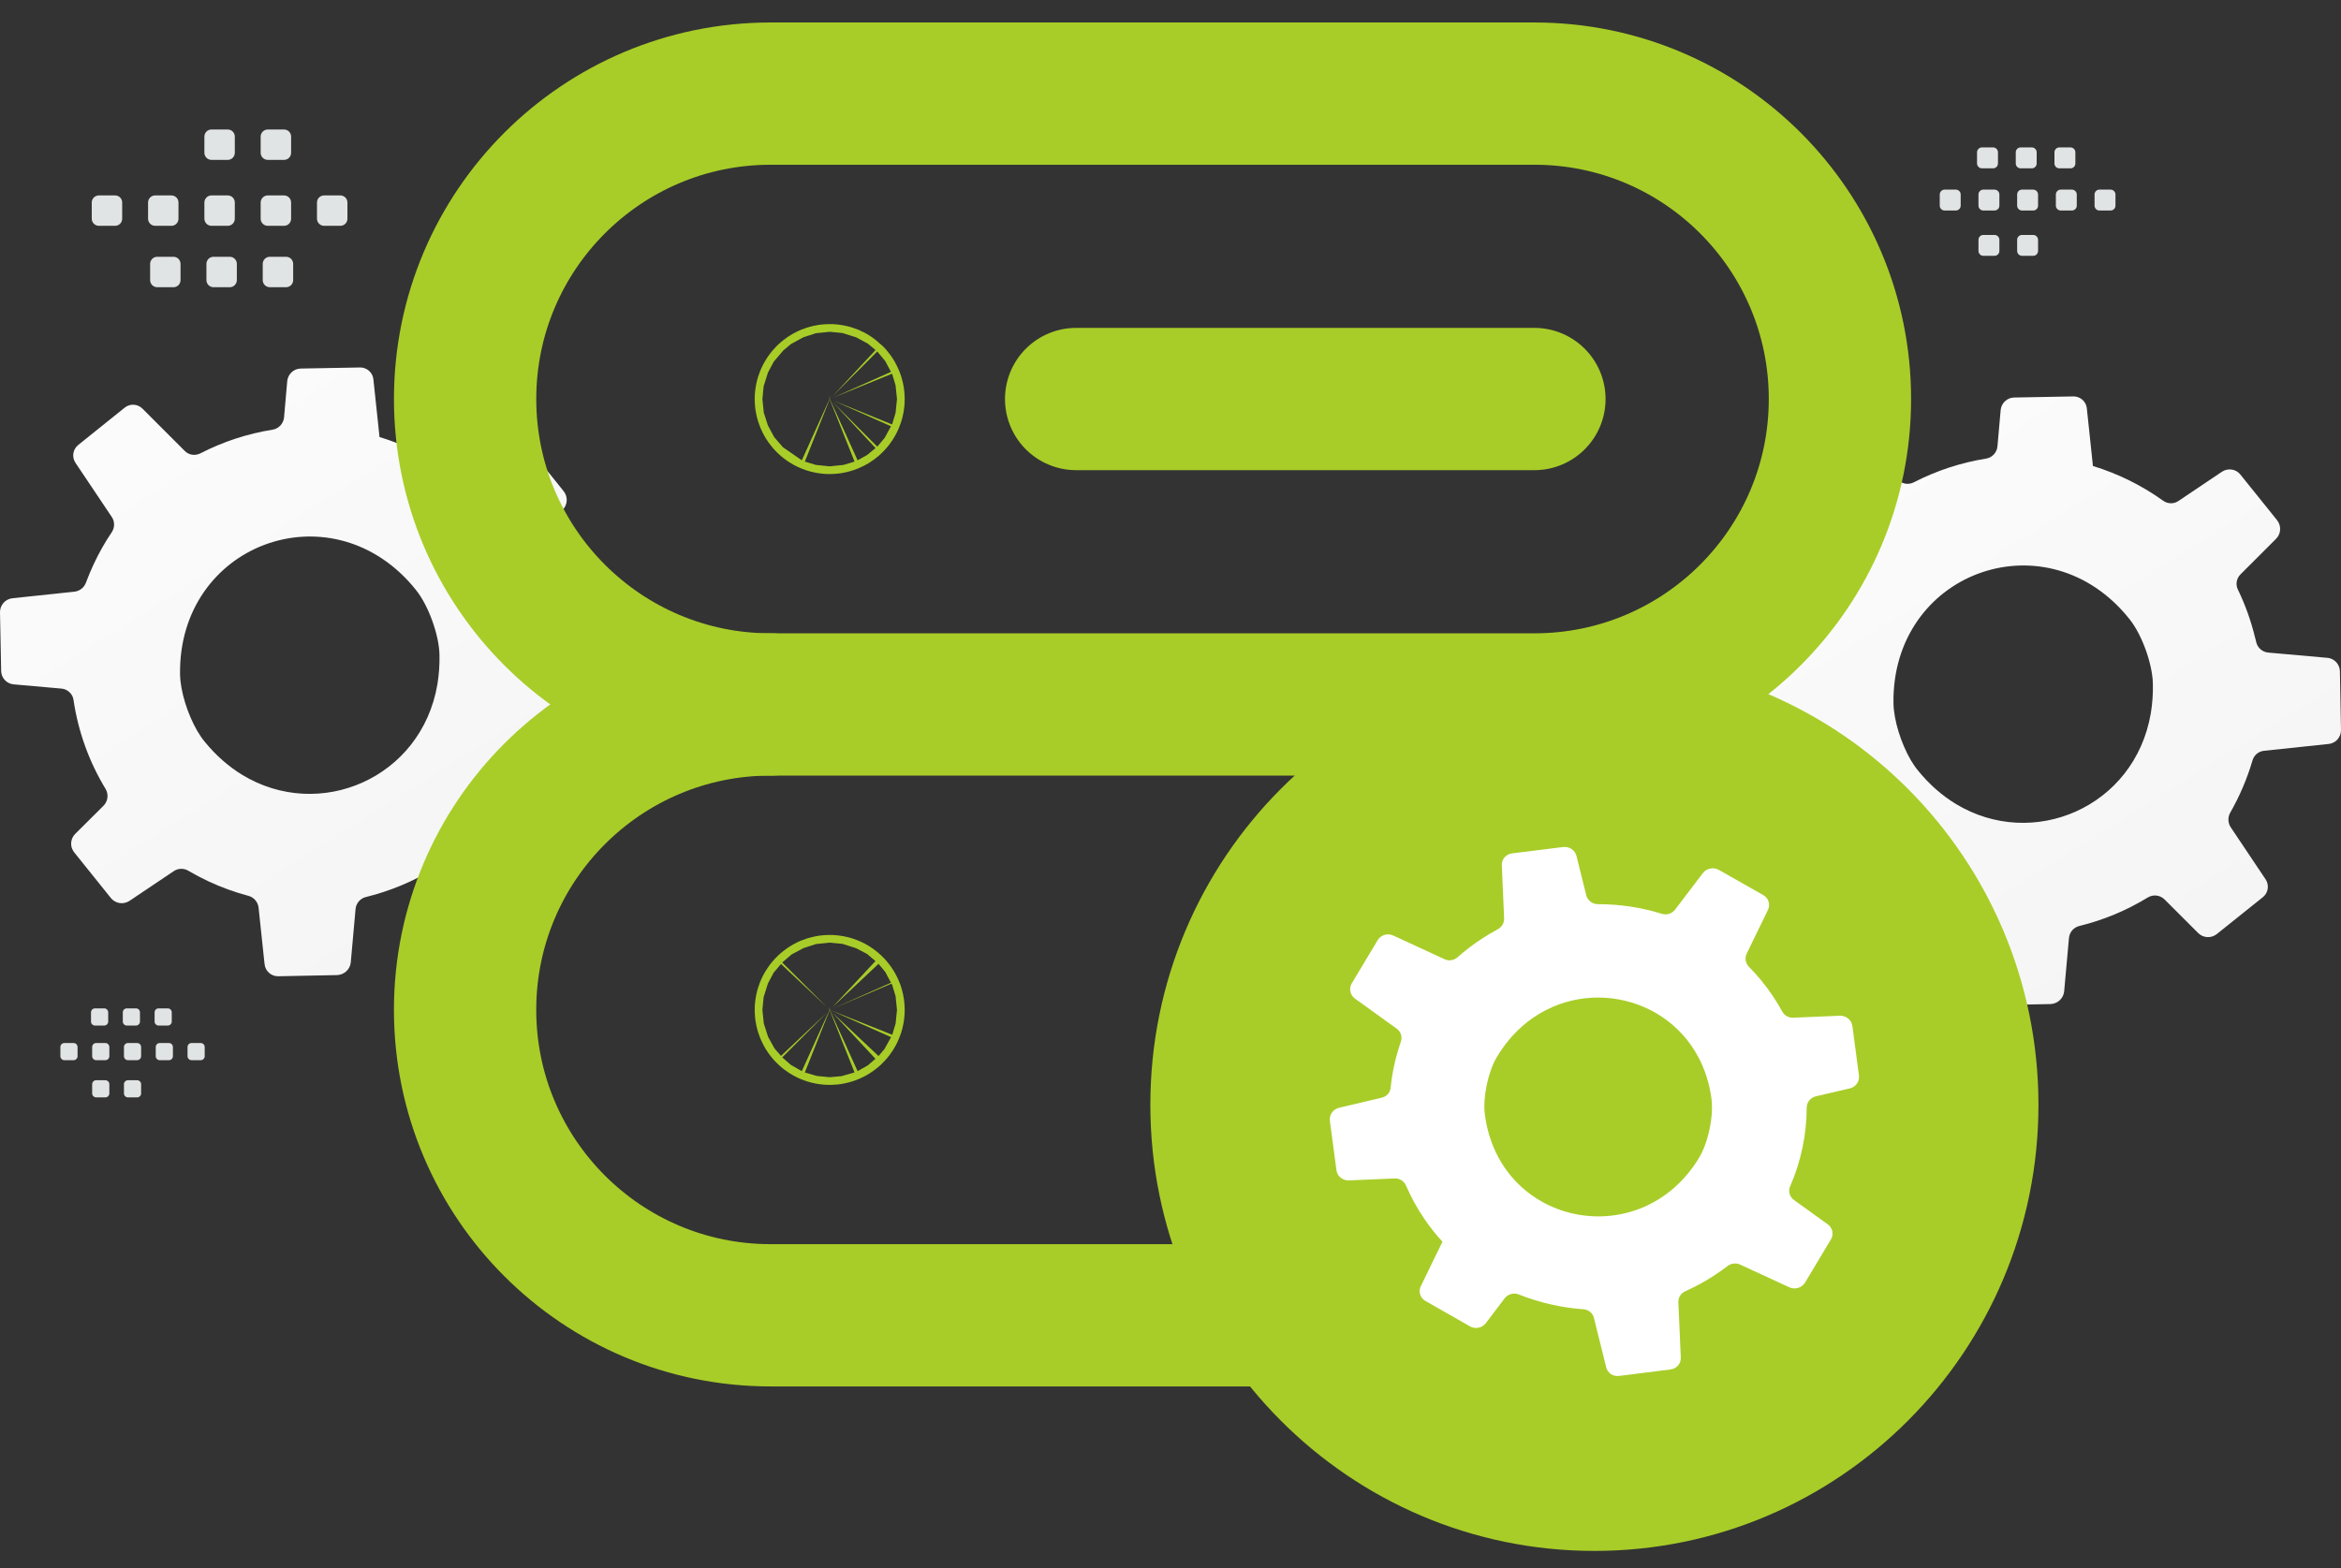 <svg width="100" height="67" viewBox="0 0 100 67" fill="none" xmlns="http://www.w3.org/2000/svg">
<rect x="0" y="0" width="100" height="67" fill="#333333" stroke="none"/>
<path d="M73.191 27.4L73.239 29.853L73.24 29.911C73.244 30.055 73.3 30.192 73.398 30.297C73.496 30.402 73.629 30.467 73.773 30.48L75.814 30.66C75.848 30.663 75.881 30.669 75.912 30.677C76.131 30.738 76.302 30.92 76.332 31.149C76.531 32.495 76.996 33.787 77.702 34.95C77.731 34.999 77.751 35.05 77.766 35.102C77.791 35.201 77.79 35.305 77.764 35.404C77.737 35.503 77.685 35.593 77.614 35.666L76.401 36.873C76.324 36.951 76.271 37.048 76.246 37.154C76.221 37.26 76.226 37.371 76.26 37.475C76.283 37.537 76.314 37.599 76.359 37.655L77.926 39.609C78.02 39.725 78.154 39.802 78.303 39.825C78.451 39.847 78.602 39.813 78.726 39.729L80.616 38.459C80.707 38.398 80.814 38.364 80.924 38.362C81.033 38.359 81.142 38.388 81.236 38.444C81.516 38.608 81.803 38.76 82.097 38.898C82.644 39.153 83.213 39.36 83.797 39.514L83.799 39.516C83.916 39.546 84.02 39.611 84.098 39.702C84.177 39.793 84.225 39.905 84.238 40.025L84.481 42.321L84.494 42.436C84.522 42.732 84.778 42.96 85.079 42.953L87.588 42.903C87.894 42.894 88.148 42.66 88.175 42.355L88.379 40.084C88.39 39.962 88.439 39.845 88.519 39.752C88.6 39.659 88.707 39.594 88.827 39.566C89.858 39.313 90.843 38.902 91.748 38.348C91.86 38.28 91.992 38.252 92.123 38.268C92.253 38.284 92.374 38.343 92.466 38.436L93.899 39.868C94.003 39.973 94.142 40.035 94.29 40.042C94.437 40.05 94.582 40.003 94.697 39.91L96.662 38.336C96.774 38.247 96.848 38.119 96.869 37.978C96.891 37.836 96.859 37.692 96.779 37.573L95.292 35.353C95.23 35.26 95.195 35.152 95.191 35.041C95.187 34.93 95.214 34.82 95.269 34.723C95.671 34.02 95.99 33.272 96.219 32.495C96.283 32.269 96.477 32.103 96.711 32.081L99.474 31.789C99.62 31.774 99.755 31.704 99.852 31.594C99.949 31.484 100.002 31.341 100 31.195L99.953 28.678C99.949 28.549 99.903 28.425 99.822 28.325C99.741 28.224 99.629 28.153 99.504 28.122C99.478 28.116 99.449 28.11 99.421 28.109L96.9 27.885C96.665 27.865 96.465 27.71 96.393 27.488C96.386 27.468 96.379 27.449 96.376 27.428C96.362 27.367 96.351 27.311 96.331 27.25C96.16 26.541 95.914 25.852 95.597 25.195C95.487 24.977 95.535 24.711 95.712 24.537L97.227 23.022C97.442 22.809 97.459 22.464 97.268 22.227L96.92 21.792L95.702 20.278C95.513 20.038 95.171 19.988 94.915 20.157L93.054 21.408C92.855 21.543 92.597 21.534 92.402 21.395C91.49 20.741 90.477 20.239 89.403 19.912L89.353 19.43L89.143 17.453C89.132 17.335 89.084 17.223 89.006 17.134C88.928 17.045 88.824 16.982 88.709 16.955C88.66 16.943 88.609 16.937 88.559 16.939L86.033 16.986C85.734 16.993 85.49 17.226 85.462 17.52L85.325 19.073C85.302 19.334 85.1 19.554 84.839 19.596C83.764 19.768 82.724 20.109 81.756 20.607C81.527 20.725 81.255 20.684 81.082 20.505L79.271 18.694C79.173 18.596 79.042 18.539 78.903 18.531C78.765 18.524 78.629 18.568 78.52 18.654L76.536 20.249C76.3 20.437 76.249 20.772 76.417 21.017L77.965 23.327C78.1 23.525 78.098 23.784 77.962 23.983C77.673 24.41 77.417 24.867 77.191 25.352C77.069 25.61 76.959 25.873 76.86 26.14C76.822 26.242 76.756 26.331 76.671 26.398C76.585 26.465 76.483 26.507 76.374 26.52L73.726 26.8C73.578 26.815 73.441 26.885 73.343 26.996C73.244 27.107 73.19 27.251 73.191 27.4ZM83.534 34.344C82.955 33.99 82.413 33.519 81.927 32.92C81.822 32.794 81.721 32.641 81.621 32.476C81.204 31.758 80.894 30.77 80.883 30.047C80.809 24.514 87.233 22.115 90.794 26.247C90.852 26.316 90.91 26.384 90.966 26.456C91.497 27.117 91.944 28.361 91.964 29.207C91.974 29.633 91.945 30.058 91.876 30.478C91.192 34.494 86.832 36.354 83.534 34.344Z" fill="url(#paint0_linear_196_97)"/>
<path d="M4.21614e-05 26.162L0.048 28.615L0.049 28.673C0.052 28.817 0.108 28.954 0.207 29.059C0.305 29.164 0.438 29.23 0.581 29.242L2.623 29.423C2.657 29.426 2.689 29.431 2.721 29.439C2.939 29.5 3.111 29.682 3.141 29.911C3.339 31.257 3.805 32.549 4.511 33.712C4.539 33.761 4.56 33.812 4.574 33.864C4.599 33.963 4.599 34.067 4.572 34.166C4.546 34.265 4.494 34.355 4.422 34.428L3.209 35.635C3.133 35.713 3.08 35.81 3.055 35.916C3.03 36.023 3.035 36.133 3.069 36.237C3.091 36.299 3.123 36.361 3.167 36.417L4.735 38.371C4.829 38.487 4.963 38.565 5.111 38.587C5.259 38.609 5.41 38.575 5.535 38.491L7.425 37.222C7.516 37.16 7.622 37.127 7.732 37.124C7.842 37.121 7.95 37.15 8.044 37.206C8.325 37.37 8.612 37.522 8.906 37.66C9.453 37.915 10.022 38.122 10.605 38.277L10.608 38.278C10.724 38.308 10.829 38.373 10.907 38.464C10.985 38.555 11.034 38.668 11.046 38.787L11.289 41.083L11.303 41.199C11.331 41.494 11.587 41.722 11.888 41.715L14.397 41.665C14.702 41.656 14.956 41.422 14.984 41.118L15.188 38.846C15.198 38.724 15.247 38.608 15.328 38.514C15.408 38.421 15.516 38.356 15.636 38.328C16.666 38.075 17.652 37.664 18.556 37.11C18.669 37.042 18.801 37.014 18.931 37.03C19.061 37.046 19.183 37.105 19.275 37.198L20.707 38.63C20.812 38.735 20.951 38.797 21.099 38.805C21.246 38.812 21.391 38.765 21.506 38.673L23.471 37.099C23.582 37.009 23.656 36.881 23.678 36.74C23.7 36.598 23.667 36.454 23.588 36.335L22.1 34.115C22.038 34.022 22.003 33.914 21.999 33.803C21.995 33.692 22.022 33.582 22.078 33.485C22.48 32.782 22.799 32.035 23.028 31.258C23.092 31.031 23.285 30.865 23.52 30.843L26.283 30.552C26.429 30.536 26.564 30.466 26.661 30.356C26.758 30.246 26.811 30.104 26.808 29.957L26.762 27.44C26.758 27.311 26.712 27.187 26.631 27.087C26.55 26.986 26.438 26.915 26.313 26.884C26.287 26.879 26.258 26.872 26.229 26.871L23.708 26.647C23.474 26.627 23.274 26.473 23.201 26.25C23.194 26.23 23.187 26.211 23.184 26.191C23.171 26.13 23.159 26.073 23.14 26.012C22.969 25.303 22.723 24.614 22.405 23.958C22.296 23.74 22.343 23.474 22.521 23.3L24.035 21.785C24.25 21.571 24.268 21.226 24.077 20.989L23.729 20.554L22.511 19.04C22.322 18.801 21.98 18.75 21.724 18.919L19.862 20.17C19.664 20.305 19.405 20.296 19.211 20.157C18.69 19.784 18.135 19.459 17.554 19.189C17.119 18.985 16.671 18.814 16.211 18.674L16.161 18.192L15.951 16.215C15.94 16.097 15.892 15.986 15.814 15.896C15.736 15.807 15.633 15.745 15.517 15.717C15.468 15.705 15.418 15.7 15.367 15.702L12.842 15.748C12.543 15.756 12.299 15.988 12.27 16.283L12.134 17.835C12.11 18.097 11.908 18.317 11.648 18.359C10.573 18.53 9.532 18.872 8.564 19.369C8.336 19.487 8.063 19.446 7.891 19.267L6.08 17.456C5.981 17.359 5.85 17.301 5.712 17.294C5.574 17.286 5.437 17.33 5.329 17.417L3.345 19.011C3.109 19.199 3.058 19.535 3.226 19.779L4.774 22.089C4.909 22.287 4.906 22.546 4.771 22.746C4.482 23.172 4.226 23.629 3.999 24.114C3.878 24.372 3.768 24.635 3.669 24.902C3.63 25.004 3.565 25.093 3.479 25.16C3.394 25.227 3.291 25.269 3.183 25.282L0.535 25.562C0.387 25.577 0.25 25.647 0.151 25.758C0.052 25.869 -0.002 26.013 4.21614e-05 26.162ZM10.342 33.106C9.764 32.752 9.221 32.281 8.735 31.682C8.63 31.556 8.529 31.403 8.43 31.238C8.012 30.52 7.702 29.532 7.691 28.809C7.617 23.276 14.041 20.878 17.603 25.009C17.66 25.078 17.718 25.146 17.775 25.218C18.305 25.879 18.752 27.123 18.773 27.97C18.783 28.395 18.753 28.82 18.685 29.24C18 33.256 13.64 35.117 10.342 33.106Z" fill="url(#paint1_linear_196_97)"/>
<path d="M65.545 4H32.919C25.712 4 19.868 9.843 19.868 17.05C19.868 24.258 25.712 30.101 32.919 30.101H65.545C72.752 30.101 78.596 24.258 78.596 17.05C78.596 9.843 72.752 4 65.545 4Z" stroke="#A8CD28" stroke-width="6.079" stroke-linecap="round" stroke-linejoin="round"/>
<path d="M32.918 30.101C25.711 30.101 19.867 35.945 19.867 43.152C19.867 50.359 25.711 56.202 32.918 56.202H55.756" stroke="#A8CD28" stroke-width="6.079" stroke-linecap="round" stroke-linejoin="round"/>
<path fill-rule="evenodd" clip-rule="evenodd" d="M68.107 66.27C57.633 66.27 49.139 57.733 49.139 47.206C49.139 36.679 57.633 28.142 68.107 28.142C78.585 28.142 87.076 36.679 87.076 47.206C87.076 57.733 78.585 66.27 68.107 66.27Z" fill="#A8CD28"/>
<path d="M77.105 54.806L78.185 53.004L78.21 52.961C78.273 52.855 78.294 52.73 78.269 52.609C78.243 52.489 78.173 52.383 78.073 52.312L76.633 51.276C76.61 51.26 76.588 51.241 76.568 51.221C76.433 51.08 76.388 50.871 76.469 50.692C76.933 49.63 77.174 48.484 77.177 47.325C77.178 47.277 77.186 47.231 77.199 47.187C77.25 47.021 77.391 46.888 77.569 46.845L79.022 46.506C79.113 46.484 79.197 46.437 79.263 46.371C79.33 46.305 79.377 46.222 79.4 46.131C79.413 46.074 79.416 46.015 79.409 45.956L79.129 43.844C79.095 43.584 78.86 43.39 78.588 43.402L76.602 43.486C76.507 43.491 76.412 43.468 76.329 43.422C76.247 43.375 76.178 43.306 76.133 43.223C75.999 42.979 75.853 42.742 75.697 42.511C75.405 42.083 75.075 41.681 74.711 41.311L74.71 41.309C74.56 41.156 74.522 40.935 74.615 40.745L75.478 38.97L75.52 38.88C75.634 38.653 75.547 38.374 75.319 38.246L73.426 37.171C73.195 37.041 72.899 37.099 72.74 37.308L71.555 38.867C71.49 38.952 71.401 39.014 71.299 39.046C71.197 39.078 71.087 39.078 70.985 39.045C70.101 38.771 69.18 38.633 68.255 38.635C68.019 38.633 67.815 38.477 67.759 38.252L67.343 36.578C67.279 36.323 67.031 36.16 66.767 36.193L64.587 36.465C64.329 36.498 64.141 36.718 64.153 36.968L64.251 39.239C64.261 39.431 64.155 39.612 63.982 39.706C63.766 39.822 63.555 39.946 63.349 40.079C62.966 40.325 62.602 40.601 62.26 40.903C62.186 40.97 62.094 41.013 61.995 41.028C61.896 41.043 61.795 41.028 61.705 40.986L59.513 39.973C59.271 39.863 58.986 39.949 58.851 40.172L57.742 42.02C57.686 42.115 57.663 42.226 57.678 42.335C57.693 42.444 57.744 42.545 57.823 42.622C57.84 42.638 57.858 42.656 57.879 42.669L59.656 43.949C59.822 44.067 59.901 44.268 59.853 44.462C59.85 44.479 59.846 44.496 59.839 44.512C59.821 44.562 59.804 44.609 59.791 44.661C59.596 45.251 59.466 45.86 59.404 46.478C59.387 46.685 59.23 46.858 59.019 46.905L57.201 47.334C56.943 47.394 56.774 47.637 56.808 47.893L56.87 48.363L57.089 50.002C57.121 50.26 57.353 50.448 57.62 50.438L59.577 50.355C59.677 50.35 59.777 50.376 59.863 50.429C59.949 50.483 60.016 50.561 60.057 50.653C60.275 51.156 60.541 51.638 60.85 52.091C61.083 52.431 61.339 52.755 61.617 53.059L61.435 53.431L60.692 54.96C60.647 55.05 60.632 55.153 60.65 55.253C60.667 55.352 60.716 55.444 60.79 55.514C60.82 55.544 60.855 55.569 60.894 55.591L62.797 56.677C62.907 56.738 63.034 56.757 63.157 56.733C63.28 56.708 63.389 56.64 63.467 56.542L64.275 55.475C64.411 55.296 64.662 55.226 64.875 55.31C65.756 55.662 66.686 55.876 67.632 55.943C67.856 55.958 68.041 56.109 68.088 56.316L68.614 58.432C68.674 58.669 68.906 58.825 69.156 58.794L71.36 58.516C71.621 58.483 71.811 58.263 71.798 58.011L71.695 55.647C71.684 55.444 71.804 55.257 71.995 55.172C72.411 54.987 72.811 54.769 73.193 54.521C73.4 54.387 73.602 54.245 73.798 54.095C73.873 54.038 73.963 54.002 74.057 53.992C74.151 53.981 74.246 53.996 74.332 54.035L76.434 55.005C76.677 55.117 76.966 55.031 77.105 54.806ZM72.555 45.182C72.826 45.694 73.016 46.277 73.106 46.927C73.126 47.065 73.132 47.221 73.131 47.385C73.116 48.091 72.898 48.946 72.577 49.476C70.115 53.526 64.237 52.421 63.462 47.843C63.45 47.768 63.438 47.692 63.428 47.615C63.334 46.9 63.566 45.799 63.936 45.175C64.123 44.861 64.338 44.566 64.58 44.292C66.916 41.679 71.012 42.261 72.555 45.182Z" fill="white"/>
<path d="M45.969 17.05H65.545M35.558 16.936C35.574 16.951 35.586 16.969 35.594 16.989C35.603 17.009 35.607 17.031 35.607 17.052C35.607 17.074 35.603 17.095 35.594 17.115C35.586 17.135 35.574 17.153 35.558 17.168C35.543 17.183 35.525 17.196 35.505 17.204C35.485 17.213 35.464 17.217 35.442 17.217C35.42 17.217 35.399 17.213 35.379 17.204C35.359 17.196 35.341 17.183 35.326 17.168C35.311 17.153 35.298 17.135 35.29 17.115C35.282 17.095 35.277 17.074 35.277 17.052C35.277 17.031 35.282 17.009 35.29 16.989C35.298 16.969 35.311 16.951 35.326 16.936C35.341 16.921 35.359 16.909 35.379 16.9C35.399 16.892 35.42 16.887 35.442 16.887C35.464 16.887 35.485 16.892 35.505 16.9C35.525 16.909 35.543 16.921 35.558 16.936ZM35.558 43.038C35.574 43.053 35.586 43.071 35.594 43.09C35.603 43.11 35.607 43.132 35.607 43.153C35.607 43.175 35.603 43.196 35.594 43.216C35.586 43.236 35.574 43.254 35.558 43.269C35.543 43.285 35.525 43.297 35.505 43.305C35.485 43.314 35.464 43.318 35.442 43.318C35.42 43.318 35.399 43.314 35.379 43.305C35.359 43.297 35.341 43.285 35.326 43.269C35.311 43.254 35.298 43.236 35.29 43.216C35.282 43.196 35.277 43.175 35.277 43.153C35.277 43.132 35.282 43.11 35.29 43.09C35.298 43.071 35.311 43.053 35.326 43.038C35.341 43.022 35.359 43.01 35.379 43.001C35.399 42.993 35.42 42.989 35.442 42.989C35.464 42.989 35.485 42.993 35.505 43.001C35.525 43.01 35.543 43.022 35.558 43.038Z" stroke="#A8CD28" stroke-width="6.079" stroke-linecap="round" stroke-linejoin="round"/>
<path fill-rule="evenodd" clip-rule="evenodd" d="M4.223 8.35H4.917C5.084 8.35 5.219 8.486 5.219 8.653V9.346C5.219 9.514 5.083 9.649 4.917 9.649H4.223C4.143 9.649 4.066 9.617 4.009 9.56C3.952 9.503 3.92 9.426 3.92 9.346V8.653C3.92 8.613 3.928 8.573 3.943 8.537C3.958 8.5 3.981 8.466 4.009 8.438C4.037 8.41 4.07 8.388 4.107 8.373C4.144 8.357 4.183 8.35 4.223 8.35ZM6.628 8.35H7.321C7.488 8.35 7.624 8.486 7.624 8.653V9.346C7.624 9.514 7.488 9.649 7.321 9.649H6.628C6.548 9.649 6.471 9.617 6.414 9.56C6.357 9.503 6.325 9.426 6.325 9.346V8.653C6.325 8.486 6.461 8.35 6.628 8.35ZM9.034 8.35H9.728C9.894 8.35 10.03 8.486 10.03 8.653V9.346C10.03 9.514 9.894 9.649 9.728 9.649H9.034C8.954 9.649 8.877 9.617 8.82 9.56C8.764 9.503 8.732 9.426 8.731 9.346V8.653C8.731 8.613 8.739 8.573 8.754 8.537C8.769 8.5 8.792 8.466 8.82 8.438C8.848 8.41 8.881 8.388 8.918 8.373C8.955 8.357 8.994 8.35 9.034 8.35ZM11.439 8.35H12.132C12.299 8.35 12.435 8.486 12.435 8.653V9.346C12.435 9.514 12.299 9.649 12.132 9.649H11.439C11.358 9.649 11.281 9.617 11.224 9.56C11.167 9.504 11.135 9.427 11.135 9.346V8.653C11.136 8.572 11.168 8.495 11.225 8.439C11.282 8.382 11.359 8.35 11.439 8.35ZM13.844 8.35H14.537C14.705 8.35 14.841 8.486 14.841 8.653V9.346C14.841 9.514 14.705 9.649 14.537 9.649H13.844C13.764 9.649 13.687 9.617 13.63 9.56C13.573 9.503 13.541 9.426 13.541 9.346V8.653C13.541 8.486 13.677 8.35 13.844 8.35ZM6.716 10.972H7.41C7.576 10.972 7.712 11.108 7.712 11.275V11.97C7.712 12.136 7.576 12.273 7.41 12.273H6.716C6.636 12.273 6.559 12.241 6.502 12.184C6.445 12.127 6.413 12.05 6.413 11.97V11.276C6.413 11.236 6.421 11.197 6.436 11.16C6.451 11.123 6.473 11.089 6.501 11.061C6.529 11.033 6.563 11.011 6.6 10.995C6.637 10.98 6.676 10.972 6.716 10.972ZM9.121 10.972H9.814C9.981 10.972 10.117 11.108 10.117 11.275V11.97C10.117 12.136 9.981 12.273 9.814 12.273H9.121C9.041 12.272 8.964 12.24 8.907 12.184C8.85 12.127 8.818 12.05 8.818 11.97V11.276C8.818 11.236 8.825 11.197 8.841 11.16C8.856 11.123 8.878 11.089 8.906 11.061C8.934 11.033 8.968 11.01 9.005 10.995C9.041 10.98 9.081 10.972 9.121 10.972ZM11.525 10.972H12.219C12.387 10.972 12.523 11.108 12.523 11.275V11.97C12.523 12.05 12.491 12.127 12.434 12.184C12.377 12.241 12.3 12.273 12.219 12.273H11.525C11.445 12.272 11.368 12.24 11.312 12.184C11.255 12.127 11.223 12.05 11.223 11.97V11.276C11.223 11.108 11.359 10.972 11.525 10.972ZM9.034 5.533H9.728C9.894 5.533 10.03 5.669 10.03 5.835V6.529C10.03 6.697 9.894 6.832 9.728 6.832H9.034C8.954 6.832 8.877 6.8 8.82 6.743C8.764 6.686 8.732 6.609 8.731 6.529V5.835C8.731 5.796 8.739 5.756 8.754 5.72C8.769 5.683 8.792 5.649 8.82 5.621C8.848 5.593 8.881 5.571 8.918 5.556C8.955 5.54 8.994 5.533 9.034 5.533ZM11.439 5.533H12.132C12.299 5.533 12.435 5.669 12.435 5.835V6.529C12.435 6.697 12.299 6.832 12.132 6.832H11.439C11.358 6.832 11.281 6.8 11.224 6.743C11.167 6.686 11.135 6.609 11.135 6.529V5.835C11.136 5.755 11.168 5.678 11.225 5.622C11.282 5.565 11.359 5.533 11.439 5.533ZM90.158 8.995H89.681C89.626 8.995 89.573 8.973 89.534 8.934C89.495 8.895 89.473 8.842 89.473 8.787V8.311C89.473 8.195 89.567 8.102 89.681 8.102H90.158C90.213 8.103 90.266 8.125 90.305 8.164C90.344 8.203 90.366 8.255 90.366 8.311V8.787C90.366 8.814 90.361 8.842 90.35 8.867C90.34 8.892 90.325 8.915 90.305 8.934C90.286 8.954 90.263 8.969 90.238 8.979C90.212 8.99 90.185 8.995 90.158 8.995ZM88.505 8.995H88.028C87.973 8.995 87.921 8.973 87.882 8.934C87.843 8.895 87.821 8.842 87.82 8.787V8.311C87.82 8.195 87.914 8.102 88.028 8.102H88.505C88.56 8.103 88.613 8.125 88.652 8.164C88.691 8.203 88.713 8.255 88.713 8.311V8.787C88.713 8.842 88.691 8.895 88.652 8.934C88.613 8.973 88.56 8.995 88.505 8.995ZM86.851 8.995H86.375C86.32 8.995 86.267 8.973 86.228 8.934C86.189 8.895 86.167 8.842 86.166 8.787V8.311C86.166 8.195 86.26 8.102 86.375 8.102H86.851C86.906 8.103 86.959 8.125 86.998 8.164C87.037 8.203 87.059 8.255 87.059 8.311V8.787C87.059 8.814 87.054 8.842 87.044 8.867C87.033 8.892 87.018 8.915 86.999 8.934C86.979 8.954 86.956 8.969 86.931 8.979C86.906 8.99 86.879 8.995 86.851 8.995ZM85.198 8.995H84.722C84.667 8.995 84.614 8.973 84.575 8.934C84.536 8.895 84.514 8.842 84.514 8.787V8.311C84.514 8.195 84.607 8.102 84.722 8.102H85.198C85.314 8.102 85.407 8.196 85.407 8.311V8.787C85.407 8.842 85.385 8.895 85.346 8.934C85.306 8.973 85.254 8.995 85.198 8.995ZM83.546 8.995H83.069C83.014 8.995 82.961 8.973 82.921 8.934C82.882 8.895 82.86 8.842 82.86 8.787V8.311C82.86 8.195 82.954 8.102 83.069 8.102H83.546C83.66 8.102 83.754 8.196 83.754 8.311V8.787C83.754 8.901 83.66 8.995 83.546 8.995ZM88.444 7.193H87.968C87.913 7.193 87.86 7.171 87.821 7.132C87.782 7.093 87.76 7.04 87.76 6.985V6.507C87.76 6.452 87.782 6.399 87.821 6.36C87.86 6.321 87.913 6.299 87.968 6.299H88.444C88.56 6.299 88.653 6.393 88.653 6.507V6.984C88.653 7.011 88.647 7.039 88.637 7.064C88.627 7.089 88.611 7.112 88.592 7.132C88.573 7.151 88.55 7.167 88.524 7.177C88.499 7.188 88.472 7.193 88.444 7.193ZM86.792 7.193H86.315C86.26 7.193 86.207 7.171 86.168 7.132C86.129 7.093 86.107 7.04 86.107 6.985V6.507C86.107 6.452 86.129 6.399 86.168 6.36C86.207 6.321 86.26 6.299 86.315 6.299H86.792C86.847 6.299 86.9 6.321 86.939 6.36C86.978 6.399 87 6.452 87 6.507V6.984C87 7.011 86.995 7.038 86.984 7.064C86.974 7.089 86.959 7.112 86.939 7.132C86.92 7.151 86.897 7.167 86.872 7.177C86.846 7.188 86.819 7.193 86.792 7.193ZM85.139 7.193H84.662C84.607 7.193 84.554 7.171 84.515 7.132C84.475 7.093 84.453 7.04 84.453 6.985V6.507C84.453 6.452 84.475 6.399 84.515 6.36C84.554 6.321 84.607 6.299 84.662 6.299H85.139C85.194 6.299 85.247 6.321 85.286 6.36C85.325 6.399 85.347 6.452 85.347 6.507V6.984C85.347 7.039 85.325 7.092 85.286 7.131C85.247 7.171 85.194 7.193 85.139 7.193ZM86.851 10.931H86.375C86.32 10.931 86.267 10.909 86.228 10.87C86.189 10.831 86.167 10.778 86.166 10.723V10.247C86.166 10.131 86.26 10.039 86.375 10.039H86.851C86.906 10.039 86.959 10.061 86.998 10.1C87.037 10.139 87.059 10.191 87.059 10.247V10.723C87.059 10.751 87.054 10.778 87.044 10.803C87.033 10.828 87.018 10.851 86.999 10.871C86.979 10.89 86.956 10.905 86.931 10.916C86.906 10.926 86.879 10.931 86.851 10.931ZM85.198 10.931H84.722C84.667 10.931 84.614 10.909 84.575 10.87C84.536 10.831 84.514 10.778 84.514 10.723V10.247C84.514 10.131 84.607 10.039 84.722 10.039H85.198C85.314 10.039 85.407 10.132 85.407 10.247V10.723C85.407 10.778 85.385 10.831 85.346 10.87C85.306 10.909 85.254 10.931 85.198 10.931ZM8.573 45.301H8.181C8.136 45.301 8.093 45.283 8.061 45.251C8.029 45.219 8.011 45.175 8.011 45.13V44.739C8.011 44.644 8.088 44.568 8.181 44.568H8.573C8.618 44.568 8.662 44.586 8.694 44.618C8.726 44.65 8.744 44.693 8.744 44.739V45.13C8.744 45.153 8.74 45.175 8.731 45.196C8.722 45.216 8.71 45.235 8.694 45.251C8.678 45.267 8.659 45.279 8.638 45.288C8.618 45.297 8.596 45.301 8.573 45.301ZM7.215 45.301H6.824C6.779 45.301 6.735 45.283 6.703 45.251C6.671 45.219 6.653 45.175 6.653 45.13V44.739C6.653 44.644 6.73 44.568 6.824 44.568H7.215C7.261 44.568 7.304 44.586 7.336 44.618C7.368 44.65 7.386 44.693 7.386 44.739V45.13C7.386 45.175 7.368 45.219 7.336 45.251C7.304 45.283 7.261 45.301 7.215 45.301ZM5.857 45.301H5.466C5.421 45.301 5.377 45.283 5.345 45.251C5.313 45.219 5.295 45.175 5.295 45.13V44.739C5.295 44.644 5.372 44.568 5.466 44.568H5.857C5.903 44.568 5.946 44.586 5.978 44.618C6.01 44.65 6.028 44.693 6.028 44.739V45.13C6.028 45.153 6.024 45.175 6.015 45.196C6.007 45.216 5.994 45.235 5.978 45.251C5.962 45.267 5.943 45.279 5.923 45.288C5.902 45.297 5.88 45.301 5.857 45.301ZM4.5 45.301H4.108C4.063 45.301 4.02 45.283 3.988 45.251C3.956 45.219 3.938 45.175 3.937 45.13V44.739C3.937 44.644 4.014 44.568 4.108 44.568H4.5C4.594 44.568 4.671 44.645 4.671 44.739V45.13C4.671 45.175 4.653 45.219 4.621 45.251C4.588 45.283 4.545 45.301 4.5 45.301ZM3.142 45.301H2.751C2.705 45.301 2.662 45.283 2.63 45.251C2.597 45.219 2.579 45.175 2.579 45.13V44.739C2.579 44.644 2.656 44.568 2.751 44.568H3.142C3.188 44.568 3.231 44.586 3.263 44.618C3.295 44.65 3.313 44.693 3.313 44.739V45.13C3.313 45.175 3.295 45.219 3.263 45.251C3.231 45.283 3.188 45.301 3.142 45.301ZM7.166 43.821H6.774C6.729 43.821 6.686 43.803 6.654 43.77C6.622 43.739 6.604 43.695 6.604 43.65V43.258C6.604 43.212 6.622 43.169 6.654 43.137C6.686 43.105 6.729 43.087 6.774 43.087H7.166C7.261 43.087 7.337 43.163 7.337 43.258V43.649C7.337 43.672 7.333 43.694 7.324 43.715C7.316 43.736 7.303 43.755 7.287 43.77C7.271 43.786 7.252 43.799 7.232 43.808C7.211 43.816 7.188 43.821 7.166 43.821ZM5.808 43.821H5.417C5.371 43.821 5.328 43.802 5.296 43.77C5.264 43.738 5.246 43.695 5.246 43.65V43.258C5.246 43.212 5.264 43.169 5.296 43.137C5.328 43.105 5.371 43.087 5.417 43.087H5.808C5.854 43.087 5.897 43.105 5.929 43.137C5.961 43.169 5.979 43.212 5.979 43.258V43.649C5.979 43.672 5.975 43.694 5.966 43.715C5.958 43.736 5.945 43.754 5.929 43.77C5.914 43.786 5.895 43.799 5.874 43.808C5.853 43.816 5.831 43.821 5.808 43.821ZM4.451 43.821H4.059C4.014 43.821 3.97 43.803 3.938 43.771C3.906 43.739 3.888 43.695 3.888 43.65V43.258C3.888 43.212 3.906 43.169 3.938 43.137C3.97 43.105 4.014 43.087 4.059 43.087H4.451C4.496 43.087 4.539 43.105 4.571 43.137C4.603 43.169 4.622 43.212 4.622 43.258V43.649C4.622 43.744 4.545 43.821 4.451 43.821ZM5.857 46.891H5.466C5.421 46.891 5.377 46.873 5.345 46.841C5.313 46.809 5.295 46.766 5.295 46.72V46.329C5.295 46.234 5.372 46.158 5.466 46.158H5.857C5.903 46.158 5.946 46.176 5.978 46.208C6.01 46.24 6.028 46.283 6.028 46.329V46.72C6.028 46.743 6.024 46.765 6.015 46.786C6.007 46.806 5.994 46.825 5.978 46.841C5.962 46.857 5.943 46.87 5.923 46.878C5.902 46.887 5.88 46.891 5.857 46.891ZM4.5 46.891H4.108C4.063 46.891 4.02 46.873 3.988 46.841C3.956 46.809 3.938 46.766 3.937 46.72V46.329C3.937 46.234 4.014 46.158 4.108 46.158H4.5C4.594 46.158 4.671 46.235 4.671 46.329V46.72C4.671 46.766 4.653 46.809 4.621 46.841C4.588 46.873 4.545 46.891 4.5 46.891Z" fill="#E1E4E5"/>
<defs>
<linearGradient id="paint0_linear_196_97" x1="71.307" y1="5.592" x2="108.699" y2="65.246" gradientUnits="userSpaceOnUse">
<stop stop-color="white"/>
<stop offset="1" stop-color="#EEEEEE"/>
</linearGradient>
<linearGradient id="paint1_linear_196_97" x1="-1.884" y1="4.354" x2="35.507" y2="64.008" gradientUnits="userSpaceOnUse">
<stop stop-color="white"/>
<stop offset="1" stop-color="#EEEEEE"/>
</linearGradient>
</defs>
</svg>
